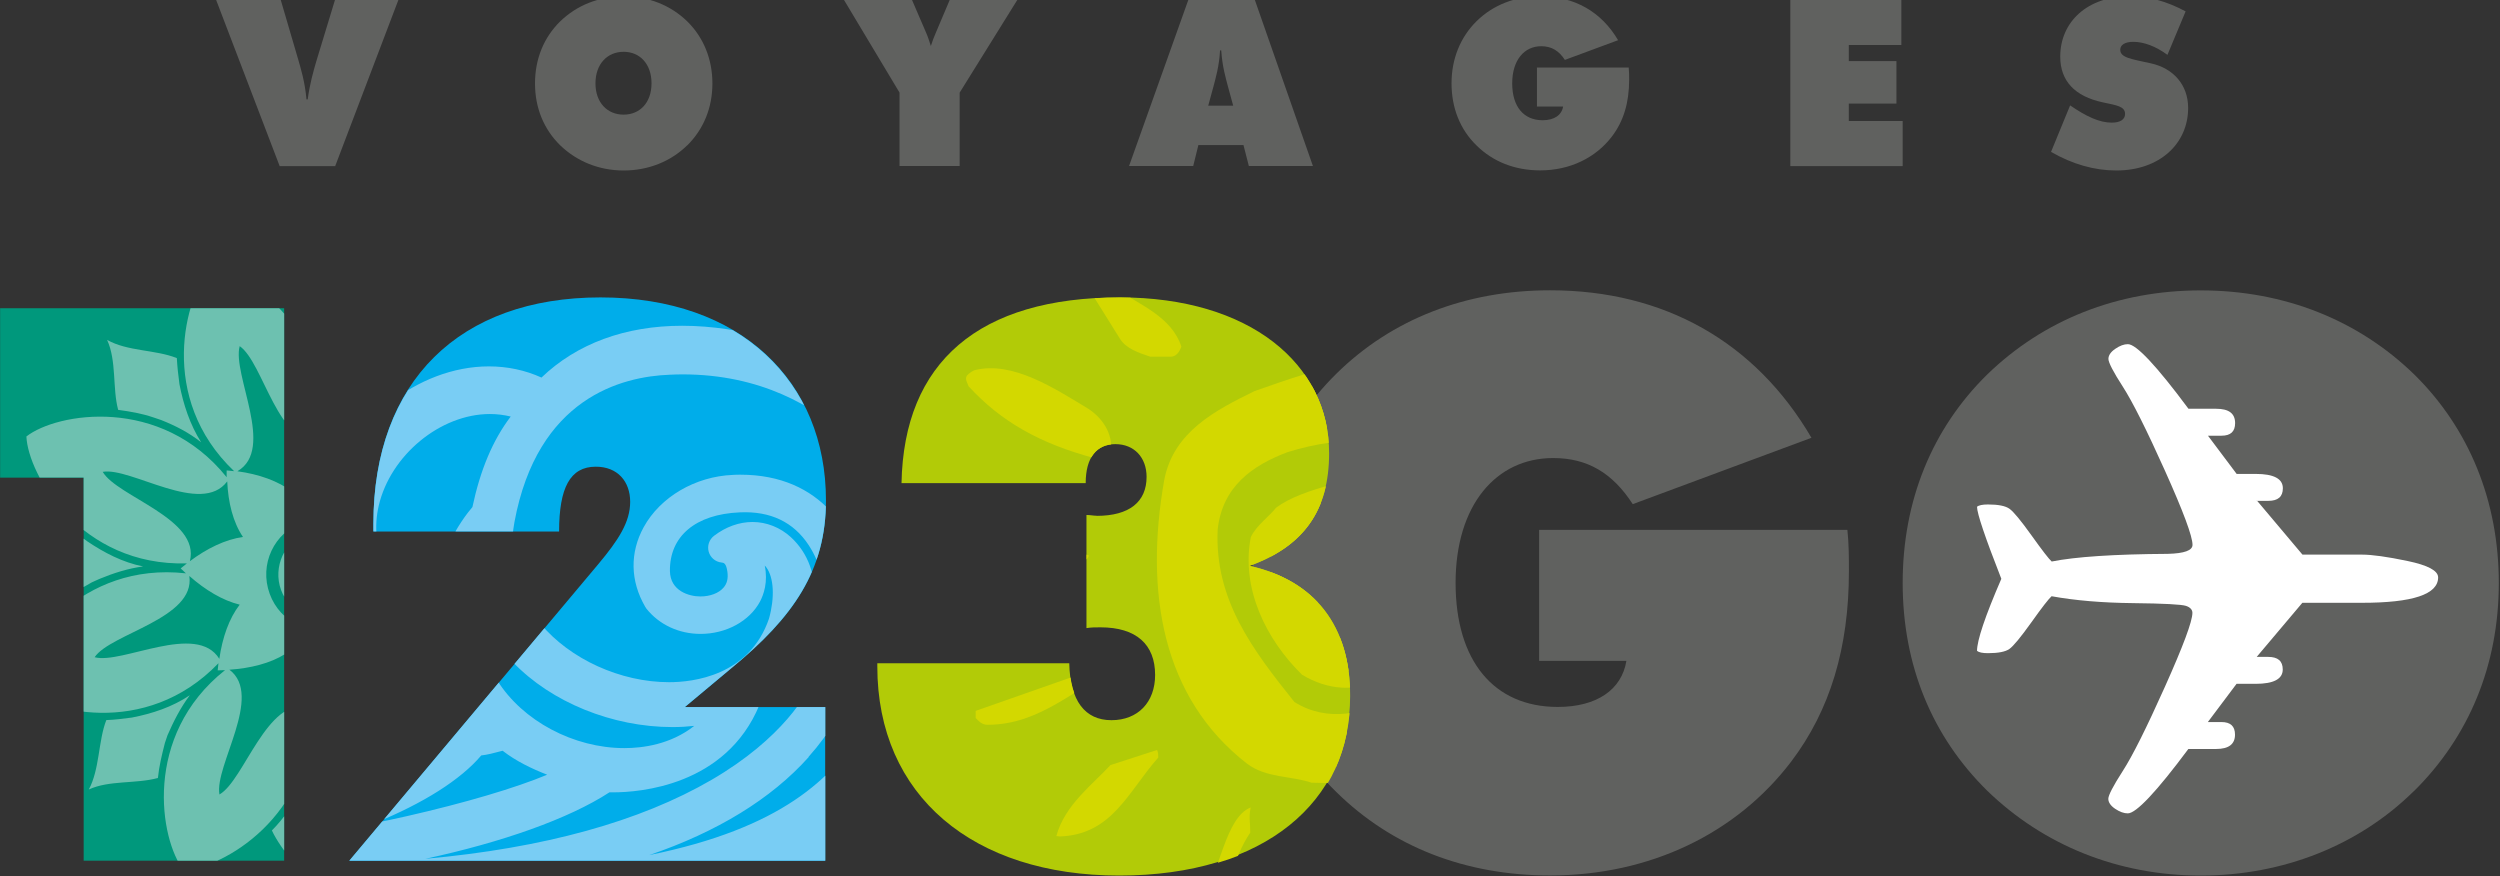 <?xml version="1.0" encoding="UTF-8"?>
<svg xmlns="http://www.w3.org/2000/svg" xmlns:xlink="http://www.w3.org/1999/xlink" viewBox="0 0 228.31 80">
  <rect x="0" y="0" width="228.31" height="80" fill="#333333" stroke="none"/>
  <defs>
    <style>
      .cls-1 {
        fill: #00adea;
      }

      .cls-2 {
        clip-path: url(#clippath-6);
      }

      .cls-3 {
        fill: #6dc1b0;
      }

      .cls-3, .cls-4, .cls-5 {
        fill-rule: evenodd;
      }

      .cls-6 {
        clip-path: url(#clippath-4);
      }

      .cls-7 {
        fill: #79cdf4;
      }

      .cls-4 {
        fill: #fff;
      }

      .cls-8 {
        fill: none;
      }

      .cls-9 {
        clip-path: url(#clippath-1);
      }

      .cls-10 {
        fill: #00987c;
      }

      .cls-11 {
        isolation: isolate;
      }

      .cls-12 {
        clip-path: url(#clippath-5);
      }

      .cls-13 {
        clip-path: url(#clippath-3);
      }

      .cls-14, .cls-5 {
        fill: #60615f;
      }

      .cls-15 {
        mix-blend-mode: multiply;
      }

      .cls-16 {
        fill: #b2cb07;
      }

      .cls-17 {
        fill: #d3d800;
      }

      .cls-18 {
        clip-path: url(#clippath-2);
      }

      .cls-19 {
        clip-path: url(#clippath);
      }
    </style>
    <clipPath id="clippath">
      <rect class="cls-8" x="-72.26" y="-48.12" width="612" height="792"/>
    </clipPath>
    <clipPath id="clippath-1">
      <rect class="cls-8" x="-191.89" y="-65.25" width="612" height="792"/>
    </clipPath>
    <clipPath id="clippath-2">
      <rect class="cls-8" x="31.9" y="27.15" width="43.54" height="51.45"/>
    </clipPath>
    <clipPath id="clippath-3">
      <path class="cls-8" d="M82.34,44.12h16.82c0-2.35,1-3.56,2.71-3.56s2.85,1.21,2.85,2.99c0,2.28-1.57,3.56-4.56,3.56-.29,0-.57-.07-.93-.07v10.33c.43-.07.85-.07,1.28-.07,3.28,0,4.99,1.57,4.99,4.35,0,2.49-1.64,4.13-3.99,4.13s-3.78-1.78-3.85-5.2h-17.53v.29c0,11.83,8.34,19.1,22.09,19.1s21.09-6.77,21.09-16.39c0-6.41-3.21-10.55-9.19-11.9,4.92-1.78,7.27-5.06,7.27-10.26,0-8.2-7.27-14.25-19.1-14.25-12.9,0-19.74,5.91-19.95,16.96"/>
    </clipPath>
    <clipPath id="clippath-4">
      <path class="cls-8" d="M34.1,47.82v.71h16.96c0-3.99,1-5.92,3.35-5.92,2,0,3.14,1.28,3.14,3.21s-1.07,3.49-2.92,5.7l-22.73,27.08h43.47v-14.03h-12.83l4.27-3.57c5.63-4.63,8.62-8.91,8.62-15.32,0-10.83-7.91-18.53-20.59-18.53s-20.74,7.62-20.74,20.67"/>
    </clipPath>
    <clipPath id="clippath-5">
      <polygon class="cls-8" points=".01 28.15 .01 43.61 7.64 43.61 7.64 78.6 25.95 78.6 25.95 28.15 .01 28.15"/>
    </clipPath>
    <clipPath id="clippath-6">
      <rect class="cls-8" x="-191.89" y="-65.25" width="612" height="792"/>
    </clipPath>
  </defs>
  <g class="cls-11">
    <g id="Calque_1" data-name="Calque 1">
      <g class="cls-19">
        <g class="cls-9">
          <path class="cls-14" d="M140.56,60.36v-11.97h28.15c.14,1.28.14,2.57.14,3.78,0,6.98-1.71,12.68-5.27,17.38-4.99,6.56-12.9,10.4-22.02,10.4-7.77,0-14.46-2.64-19.52-7.62-5.06-4.92-7.7-11.54-7.7-19.1s2.71-14.18,7.7-19.1c5.06-4.99,11.83-7.62,19.52-7.62,10.4,0,18.74,4.7,23.87,13.47l-16.32,6.06c-1.85-2.85-4.13-4.21-7.27-4.21-5.2,0-8.91,4.28-8.91,11.4s3.49,11.33,9.33,11.33c3.56,0,5.84-1.57,6.27-4.21h-7.98Z"/>
          <path class="cls-14" d="M220.43,72.26c-4.99,4.92-11.9,7.7-19.45,7.7s-14.39-2.78-19.52-7.77c-4.99-4.92-7.7-11.4-7.7-18.95s2.71-14.11,7.7-19.02c5.13-4.99,11.9-7.7,19.52-7.7s14.4,2.71,19.52,7.7c4.99,4.92,7.7,11.54,7.7,19.02s-2.71,14.04-7.77,19.03M209.53,53.23c0-5.92-3.56-9.69-8.55-9.69s-8.62,3.77-8.62,9.69,3.64,9.62,8.62,9.62,8.55-3.71,8.55-9.62"/>
          <polygon class="cls-10" points=".01 43.62 .01 28.15 25.95 28.15 25.95 78.6 7.64 78.6 7.64 43.62 .01 43.62"/>
          <path class="cls-14" d="M19.74,0h5.9l1.61,5.49c.23.81.59,1.95.74,3.59h.11c.19-1.4.51-2.54.78-3.46L30.59,0h5.79l-5.77,15.17h-5.07L19.74,0Z"/>
          <path class="cls-14" d="M62.75,13.28c-1.49,1.46-3.54,2.29-5.79,2.29s-4.28-.83-5.81-2.31c-1.48-1.46-2.29-3.39-2.29-5.64s.81-4.2,2.29-5.66c1.53-1.48,3.54-2.29,5.81-2.29s4.29.81,5.81,2.29c1.48,1.46,2.29,3.44,2.29,5.66s-.8,4.18-2.31,5.67M59.5,7.61c0-1.76-1.06-2.88-2.55-2.88s-2.57,1.12-2.57,2.88,1.08,2.86,2.57,2.86,2.55-1.1,2.55-2.86"/>
          <path class="cls-14" d="M82.15,8.46l-5.07-8.46h6.21l1.27,2.95c.17.38.3.78.45,1.25.15-.47.3-.87.47-1.25l1.25-2.95h6.17l-5.26,8.46v6.7h-5.49v-6.7Z"/>
          <path class="cls-14" d="M108.53,0h6.07l5.3,15.16h-5.85l-.49-1.91h-4.12l-.47,1.91h-5.86l5.41-15.16ZM112.62,9.65l-.47-1.72c-.21-.81-.53-1.87-.62-3.33h-.11c-.08,1.46-.4,2.52-.61,3.33l-.47,1.72h2.27Z"/>
          <path class="cls-14" d="M140.36,9.73v-3.56h8.38c.04.38.04.76.04,1.12,0,2.08-.51,3.78-1.57,5.17-1.48,1.95-3.84,3.1-6.55,3.1-2.31,0-4.31-.79-5.81-2.27-1.51-1.46-2.29-3.44-2.29-5.68s.81-4.22,2.29-5.68c1.51-1.48,3.52-2.27,5.81-2.27,3.1,0,5.58,1.4,7.11,4.01l-4.86,1.8c-.55-.85-1.23-1.25-2.16-1.25-1.55,0-2.65,1.27-2.65,3.39s1.04,3.37,2.78,3.37c1.06,0,1.74-.47,1.87-1.25h-2.37Z"/>
          <polygon class="cls-14" points="163.5 0 173.64 0 173.64 4.11 168.84 4.11 168.84 5.58 173.19 5.58 173.19 9.46 168.84 9.46 168.84 11.05 173.76 11.05 173.76 15.17 163.5 15.17 163.5 0"/>
          <path class="cls-14" d="M189.06,9.63c1.46,1,2.65,1.57,3.8,1.57.78,0,1.21-.3,1.21-.79,0-.7-.76-.79-2.02-1.06-2.59-.55-3.9-1.97-3.9-4.18,0-3.18,2.48-5.51,6.34-5.51,1.74,0,3.37.45,5.11,1.38l-1.66,3.97c-1.06-.78-2.16-1.19-3.12-1.19-.76,0-1.19.28-1.19.72,0,.74,1.02.85,2.82,1.25,2.02.45,3.38,1.95,3.38,4.07,0,3.25-2.59,5.71-6.56,5.71-1.99,0-4.01-.57-5.96-1.7l1.74-4.24Z"/>
          <g class="cls-15">
            <g class="cls-18">
              <path class="cls-1" d="M54.63,51.53c1.85-2.21,2.92-3.85,2.92-5.7s-1.14-3.21-3.14-3.21c-2.35,0-3.35,1.93-3.35,5.92h-16.96v-.71c0-13.04,7.91-20.67,20.74-20.67s20.59,7.7,20.59,18.53c0,6.41-2.99,10.69-8.62,15.32l-4.27,3.56h12.82v14.04H31.9l22.73-27.08Z"/>
            </g>
          </g>
          <path class="cls-16" d="M100.15,47.11c2.99,0,4.56-1.28,4.56-3.56,0-1.78-1.14-2.99-2.85-2.99s-2.71,1.21-2.71,3.56h-16.82c.21-11.05,7.05-16.96,19.95-16.96,11.83,0,19.1,6.06,19.1,14.25,0,5.2-2.35,8.48-7.27,10.26,5.99,1.35,9.19,5.49,9.19,11.9,0,9.62-7.77,16.39-21.09,16.39s-22.09-7.27-22.09-19.1v-.29h17.53c.07,3.42,1.43,5.2,3.85,5.2s3.99-1.64,3.99-4.13c0-2.78-1.71-4.35-4.99-4.35-.43,0-.85,0-1.28.07v-10.33c.36,0,.64.07.93.07"/>
        </g>
        <g class="cls-13">
          <path class="cls-17" d="M125.76,88.27l.34-.04c0-3.14.73-6.79,1.04-10.16-.15-.88-.61-1.69-.61-2.03-.23-.3-.88-.38-1.3-.19l.07,12.38c.15,0,.27,0,.46.04"/>
          <path class="cls-17" d="M110.31,83.67c1.76-1.88,2.3-5.37,3.87-7.63,0-.92-.15-1.45.04-2.3-2.3.88-2.84,5.94-4.52,8.59-.04.69-.04,1.11.15,1.57l.46-.23Z"/>
          <path class="cls-17" d="M137.57,82.87l.31-.19-1.57-8.24c-.34,0-.38-.69-1.04-.34l1.04,7.55c.16.65.54,1.04,1.07,1.38l.19-.15Z"/>
          <path class="cls-17" d="M148.72,81.95l.19-.31c-.19-3.34-1.07-7.4-3.72-9.7-.85-.23-1.15-.46-1.69-1-.73,3.99,3.45,7.48,5.06,11.04l.15-.04Z"/>
          <path class="cls-17" d="M96.81,76.39c4.79-.19,6.21-4.1,8.97-7.21,0-.15,0-.46-.11-.69l-4.26,1.38c-1.57,1.72-4.18,3.64-4.94,6.48l.35.04Z"/>
          <path class="cls-17" d="M156.93,73.17c-1.04-3.26-3.49-5.6-6.44-7.17-.69-.08-1.23.34-1.61-.08-.15-.11-.31-.34-.35-.65-.8.65.04,1.77.57,2.3,2.8,2.61,4.52,4.37,7.48,5.79l.35-.19Z"/>
          <path class="cls-17" d="M119.82,71.48c5.48.23,12.11-1.23,16.1-4.95,2.88-4.02,2.8-9.77,1.07-14.45-1.23-2.76-3.64-4.83-4.75-7.13-1.07-1.76-2.76-2.76-4.75-2.45-3.6,1.42-8.4,1.96-10.96,3.87-.54.73-1.8,1.61-2.3,2.68-.92,4.71,1.42,9.39,4.68,12.57,2.34,1.42,4.98,1.61,7.21.35,2.15-1.76,1.76-4.64,1.38-6.63-.15-.16-.35-.19-.69-.35-1.04.53-1.57,2.22-3.3,1.99-.5-.11-1.04-.31-1.04-.31-.88-1.15-1.27-3.45-.19-4.6.92-1.34,2.49-1.53,3.83-1.34,2.3.77,3.72,2.65,4.45,4.6.27,3.1-.34,6.48-2.84,8.13-3.03,1.8-6.52,2.53-9.51.65-3.8-4.75-7.29-9.32-7.01-15.72.42-3.99,3.22-5.9,6.36-7.09,5.1-1.61,10.46-1.42,15.1.35,6.14,4.75,8.32,11.88,8.36,18.94.15,1.65-1.07,2.53-.73,3.99.07.12.34.19.69.19,3.37-3.11,4.91-9.01,3.76-14.03-2.84-6.32-5.94-12.46-12.08-16.71-5.67-2.8-12.5-.27-18.1,1.69-3.49,1.72-7.4,3.68-8.24,8.13-1.8,10.24-.19,19.86,7.55,25.88,1.76,1.34,4.06,1.11,5.94,1.76"/>
          <path class="cls-17" d="M122.12,70.06c4.33-.15,9.66-1.57,12.58-4.49,2.87-4.48,1.8-10.58-.15-14.84-1.96-2.41-3.15-5.1-5.79-6.9-4.33,1.15-10.35,1.65-12.42,5.21-1.07,3.8.73,7.28,2.57,9.93,1.61,1.95,3.72,2.68,5.87,2.11.69-.5,1.34-1.23,1.69-2.46,0-.19-.15-.42-.35-.54-1.76.46-3.8.73-4.91-.77-1.03-1.8-1.38-4.14-.5-5.56,1.38-1.91,3.37-2.91,5.83-2.57,2.92,1,4.64,2.88,5.71,5.45.77,3.45-.11,7.17-2.57,9.28-2.53,1.65-6.33,3.83-9.51,2.6-2.76-.38-4.37-2.6-5.94-4.56-2.3-4.41-5.94-9.66-4.18-15.22.35-2.91,2.99-4.72,4.87-5.71,5.98-2.72,12.81-3.07,18.75-.61,5.94,4.29,8.59,10.85,9.12,18.02,2.99-7.59-2.68-13.15-5.94-18.56-2.68-3.41-5.94-6.13-10.85-5.86-7.05.88-13.23,3.22-17.21,7.82-.88,6.67-3.18,14.72.92,19.78,2.57,4.37,6.48,8.97,12.42,8.43"/>
          <path class="cls-17" d="M90.18,66.19c4.95,0,8.05-3.49,12.11-5.25,0-.19,0-.38-.31-.54l-12.88,4.52v.65c.23.23.54.62,1.07.62"/>
          <path class="cls-17" d="M160.64,63.24l2.8-1.27c.35-.65-.38-1.38-.8-1.42-3.95-1.23-7.71-2.99-11.58-2.57-.39.23,0,1.15.34,1.38l9.24,3.87Z"/>
          <path class="cls-17" d="M92.48,53.04l6.63-1.84s.19-.11.34-.46c-2.57-1.11-5.94-2.22-8.59-1.34-.69.8-.19,2.03.15,2.95.19.34.92.5,1.46.69"/>
          <path class="cls-17" d="M153.09,49.74l6.21-1.76c-1.84-1.07-4.98-.38-7.55.34-.19.54.69,1,1.15,1.42h.19Z"/>
          <path class="cls-17" d="M100.03,41.85l1.38-.34c.34-1.61-.54-3.18-1.96-4.14-3.11-1.88-6.98-4.45-10.46-3.56-.5.23-.69.5-.69.5-.19.31,0,.54.15.96,2.95,3.22,6.52,5.25,11.58,6.59"/>
          <path class="cls-17" d="M146.5,40.24c3.26,0,6.83-1.23,8.78-3.68.19-.31.42-.65.42-.65,0-.08-.15-.42-.23-.65-.46-.58-1.61-.35-1.88,0-2.53,2.34-5.95,2.18-7.71,4.29,0,.19.19.73.61.69"/>
          <path class="cls-17" d="M105.06,32.57h1.95c.38-.04.69-.38.88-.92-.88-2.65-3.64-3.76-5.9-5.21-.58-.19-.77-.19-1.26-.39-.19,0-.38.04-.69.35-.04.04-.19.27-.23.58l2.49,3.99c.54.84,1.61,1.23,2.76,1.61"/>
          <path class="cls-17" d="M139.94,32.53c3.18-3.99,9.31-3.99,10.54-9.47v-.88c-2.65,0-4.72,1.77-6.48,3.87-1.76,1.84-4.6,2.49-4.75,5.6.15.38.15.69.35.88h.35Z"/>
          <path class="cls-17" d="M131.7,27.32c3.18-3.99,6.71-8.63,6.82-14.91-.12-.54-.34-.73-.61-1.07-.88-.35-1.61.19-2.3.88-1.11,5.75-6.52,9.55-4.37,15.33l.46-.23Z"/>
          <path class="cls-17" d="M113.64,27.28s.19-.31.23-.61c-1.46-3.6-3.57-7.44-7.55-9.39-.35.19-.88.54-.92,1.23,1.26,3.6,4.29,6.82,7.94,8.82l.31-.04Z"/>
          <path class="cls-17" d="M121.54,26.05l.19-.15,1.42-14.03c-.23-.92-1.61-.69-2.3-.34-1.69,4.1-.54,9.47-.19,13.84.19.34.23.54.58.69h.31Z"/>
        </g>
        <g class="cls-6">
          <path class="cls-7" d="M38.06,68.81c.28-.19.56-.39.85-.61-.14-.04-.28-.09-.43-.14-.01,0-.02,0-.04-.01-.12.26-.25.52-.38.76"/>
          <path class="cls-7" d="M8.09,67.38c.78.85,1.24,1.89,1.29,2.97,0,.17,0,.33,0,.49.38-.62.56-1.25.57-1.8.02-.74-.26-1.37-.67-1.49-.49-.14-.86-.2-1.18-.17"/>
          <path class="cls-7" d="M93.29,67.82c.47-1.68.8-4.81-2.29-6.94-.63-.33-1.61-.52-2.62-.52-1.75,0-3.33.57-4.24,1.52-.74.77-1.08,1.82-1.03,3.12.03.71,1.35,1.6,2.78,1.6,1.06,0,2.34-.49,2.43-2.83.03-.61.46-1.13,1.05-1.27.1-.02.21-.04.31-.04.49,0,.95.27,1.2.71.9,1.66.9,3.6-.02,5.61-1.69,3.73-6.17,7.11-12.21,9.41,5.96-.53,12.9-4.22,14.64-10.36"/>
          <path class="cls-7" d="M105.98,77.27c-.15-.73-.86-1.2-1.59-1.06-2.57.5-5.19.76-7.57.76-1.54,0-2.92-.11-4.02-.31,5.54-5.88,5.71-11.81,4.02-15.31-1.54-3.18-4.96-5.31-8.51-5.31-.27,0-.54.01-.8.04,1.57-7.08-.66-16.15-11.33-22.71-2.93-1.8-8.36-3.62-13.88-3.62-5.19,0-9.62,1.63-12.85,4.73-1.5-.68-3.12-1.02-4.81-1.02-6.52,0-12.94,5.22-14.01,11.07-2.32.2-4.28,1.21-5.71,2.95-1.37,1.68-2.13,3.91-2.13,6.29,0,4.42,2.77,8.89,8.07,8.89h.02c1.19,1.87,2.61,3.11,3.56,3.81-3.15,6.05-14.95,9.12-25.56,10.18,1.65-.8,2.74-1.74,3.47-2.61,1.5-1.81,2.05-4.04,1.59-6.44-.48-2.52-2.9-4.35-5.76-4.35-.6,0-1.19.08-1.76.24-2.23.63-3.43,3.05-4.23,4.65l-.04.09c-.21.43-.19.93.07,1.33.25.4.69.64,1.15.64h.14c.29,0,1.74.03,1.75.6.03,1.5-3.26,4.82-6.99,4.98-.74.03-1.32.65-1.31,1.38.01.71.57,1.28,1.26,1.33.03.68.55,1.24,1.25,1.3,2.3.18,4.65.28,6.97.28s4.56-.09,6.65-.25c.22.39.63.67,1.11.7,6.44.38,13.75-.12,20.58-1.3-.18.24-.28.53-.27.85.02.74.62,1.32,1.35,1.33,5.31.05,10.3-.34,14.88-1.16-.02.1-.04.21-.04.32,0,.7.54,1.28,1.23,1.35,1.3.13,2.68.19,4.12.19,4.8,0,10.24-.7,16.65-2.14,1.42-.32,2.79-.7,4.1-1.12-.15.22-.24.49-.23.78,0,.74.6,1.33,1.34,1.34l1.56.02c2.4.04,4.48.07,6.37.07,6.24,0,10.69-.32,19.09-2.16.73-.16,1.19-.88,1.04-1.61M29.6,58.03c-1.81-.75-2.5-2.63-2.49-4.29,0-2.17,1.15-4.37,3.35-4.66.07.71.18,1.56.38,2.28-1.22,1.73-1.64,4.07-1.23,6.67M38.91,68.2c-.29.22-.57.42-.85.61.13-.24.26-.49.38-.76.01,0,.03,0,.04.01.14.05.29.1.43.14M43.8,55.76c.69,1.73,1.71,3.32,3.05,4.72,3.49,3.65,9.07,5.92,14.57,5.92.68,0,1.34-.04,1.98-.11-2.16,1.71-4.74,2.03-6.38,2.03-4.62,0-9.29-2.48-11.6-6.17-.95-1.51-1.79-3.65-1.63-6.4M43.14,46.31c-.93,1.09-3.82,4.94-3.54,10.24-4.11-2.77-5.92-6.45-5.01-10.38,1.08-4.61,5.63-8.36,10.15-8.36.65,0,1.28.08,1.9.23-1.64,2.16-2.77,4.85-3.5,8.28M40.51,61.87c.43,1.05.98,2.03,1.67,2.96-2.24-.19-4.38-1.14-6.24-2.8-1.12-1-2.05-3.01-2.3-4.83,1.74,2.06,4.07,3.65,6.87,4.67M43.95,68.99c.57-.06,1.19-.23,1.8-.39.05-.01.1-.03.15-.04,1.22.95,2.68,1.65,4.07,2.19-2.87,1.2-7.48,2.57-12.84,3.79-.96.22-1.92.42-2.89.62,4.43-1.8,7.84-3.96,9.7-6.16M55.66,72.36c.1,0,.22,0,.34,0,2.38,0,10.29-.58,13.35-7.97,2.64-1.99,4.78-5.92,5.03-9.34.18-2.46-.56-4.52-2.15-5.99-.97-.89-2.22-1.39-3.51-1.39-1.21,0-2.43.44-3.51,1.26-.44.34-.64.91-.49,1.45.15.54.61.93,1.17.99.2.02.43.05.54.85.08.61-.03,1.08-.36,1.45-.43.5-1.22.8-2.11.8-1.02,0-2.75-.49-2.78-2.32-.04-3.18,2.34-5.19,6.38-5.36,2.81-.13,4.91.89,6.29,2.99,2.26,3.43,1.99,8.73.6,11.98-.68,1.58-2.95,5.66-9.47,9.46-6.53,3.8-15.31,6.23-26.14,7.21,6.97-1.5,13.11-3.65,16.83-6.08M73.84,69.12c3.94-4.4,5.68-9.72,5.05-15.38-.57-5.02-3.83-10.39-11.28-10.39-.23,0-.45,0-.69.02-3.43.14-6.63,2.02-8.14,4.78-1.27,2.32-1.23,4.9.14,7.26.03.06.07.11.11.17,1.17,1.47,2.97,2.31,4.95,2.31,2.33,0,4.46-1.16,5.42-2.94.35-.66.75-1.81.44-3.3.05.05.1.1.14.16.69.92.79,2.75.25,4.68-1.79,5.24-6.97,5.81-9.12,5.81-4.44,0-9.05-2.1-11.75-5.34-2.19-2.63-3.01-5.84-2.38-9.27,2.1-11.36,9.8-13.31,14.2-13.47.39-.02.78-.03,1.16-.03,14.2,0,19.73,11.57,19.95,12.06,2.32,5,1.39,8.28.71,10.67-.05.19-.1.37-.15.55-3.74,2.34-4.24,6.55-3.92,8.94-2.92,4.69-7.55,9.22-19.64,11.68,6.15-2.09,11.14-5.12,14.56-8.95M90.86,68.77c.91-2.01.92-3.95.02-5.61-.24-.44-.71-.71-1.2-.71-.1,0-.2.01-.31.04-.6.14-1.03.66-1.05,1.27-.1,2.34-1.38,2.83-2.43,2.83-1.44,0-2.75-.89-2.78-1.6-.06-1.3.29-2.35,1.03-3.12.91-.95,2.49-1.52,4.24-1.52,1.01,0,1.98.2,2.62.53,3.1,2.13,2.77,5.26,2.29,6.94-1.74,6.14-8.68,9.83-14.64,10.36,6.05-2.29,10.52-5.68,12.21-9.41M9.94,69.04c-.01.56-.19,1.18-.57,1.8.01-.16.01-.33,0-.49-.05-1.08-.51-2.12-1.29-2.97.32-.03.7.03,1.18.17.41.12.69.75.67,1.49"/>
        </g>
        <g class="cls-12">
          <path class="cls-3" d="M29.55,40.06c.16-.16.32-.33.48-.49.14.16.26.32.39.48-.17-9.62,8.14-14.46,11.66-14.57,2.18,2.78,3.79,12.3-3.84,18.29.25,0,.49-.01.74,0-.02.22-.05.44-.08.66,6.67-6.96,15.99-4.47,18.52-2.07-.41,3.47-5.98,11.36-15.6,10.21.18.17.35.33.53.51-.17.14-.35.28-.53.41,9.67-.19,14.46,8.14,14.6,11.59-2.78,2.17-12.24,3.83-18.29-3.72,0,.21,0,.41,0,.62-.23-.02-.45-.04-.68-.07,7.02,6.68,4.52,16.03,2.11,18.57-3.47-.41-11.38-5.99-10.26-15.61-.16.16-.31.33-.48.49-.14-.16-.26-.32-.4-.48.2,9.68-8.14,14.46-11.66,14.57-2.15-2.72-3.78-12.25,3.79-18.25-.22.01-.45.02-.67.02.02-.22.04-.43.07-.65-6.68,6.95-15.93,4.44-18.46,2.04.38-3.52,5.91-11.32,15.49-10.25-.16-.15-.32-.3-.48-.45.19-.16.38-.31.57-.46-9.7.28-14.5-8.08-14.66-11.59,2.77-2.17,12.26-3.78,18.29,3.72,0-.21-.01-.41,0-.62.23.02.46.04.68.07-7.02-6.68-4.5-15.98-2.12-18.57,3.49.46,11.38,5.99,10.27,15.61M29.51,64.65c3.98-.66,5.27,7.12,7.47,8.65.71-2.58-3.28-9.39.2-11.42-1.92-.26-3.7-.87-5.02-1.88-.37,1.62-1.34,3.23-2.65,4.66M20.05,72.55c2.26-1.3,4.32-8.89,8.15-8-1.16-1.54-1.98-3.2-2.15-4.83-1.36.86-3.18,1.31-5.1,1.44,3.15,2.37-1.38,8.77-.91,11.39M36.68,55.87c.91,1.36,1.35,3.16,1.45,5.09,2.38-3.14,8.82,1.37,11.38.92-1.32-2.31-8.9-4.32-7.99-8.16-1.55,1.12-3.24,1.94-4.83,2.16M50.26,44.95c-2.51-.73-9.35,3.19-11.4-.16-.29,1.92-.9,3.67-1.85,4.96,1.54.34,3.12,1.29,4.59,2.6-.61-3.91,7.18-5.27,8.67-7.39M8.64,60.02c2.49.67,9.31-3.23,11.39.15.28-1.95.89-3.7,1.86-4.95-1.56-.38-3.15-1.34-4.6-2.62.57,3.89-7.19,5.25-8.65,7.42M24.63,54.23c.95,2.63,3.88,4.04,6.56,3.07,2.69-.97,4.03-3.94,3.07-6.57-.97-2.68-3.88-4.04-6.56-3.07-2.68.97-4.05,3.88-3.07,6.57M38.84,32.42c-2.28,1.25-4.34,8.83-8.17,7.94,1.17,1.54,1.98,3.2,2.15,4.83,1.37-.86,3.21-1.31,5.14-1.41-3.23-2.35,1.34-8.78.89-11.37M9.38,43.09c1.31,2.27,8.95,4.29,7.96,8.16,1.55-1.16,3.24-1.99,4.85-2.21-.92-1.36-1.35-3.15-1.44-5.08-2.36,3.19-8.8-1.32-11.37-.87M21.69,43.04c1.92.26,3.7.87,5.02,1.88.37-1.63,1.34-3.23,2.65-4.66-3.98.66-5.27-7.12-7.47-8.65-.71,2.58,3.28,9.39-.2,11.42M33.22,51.12c.75,2.08-.33,4.39-2.41,5.15-2.08.75-4.39-.33-5.15-2.41-.75-2.08.31-4.45,2.39-5.2,2.08-.75,4.41.38,5.17,2.47M45.8,53.19c1.44-.15,2.7-.6,3.99-1.14l.69-.31c.98-.54,1.89-1.12,2.75-1.8,1.79,1.02,3.26,3.03,5.2,3.75-2.01.61-3.73,2.53-5.66,3.35-.57-.54-1.19-1.06-1.84-1.5-1.56-1.04-3.24-1.92-5.13-2.35M42.72,72.2c-.04-.79-.08-1.58-.25-2.39-.36-1.85-.94-3.62-1.96-5.24,1.11.84,2.32,1.45,3.62,1.97l.73.3c1.04.3,2.11.53,3.2.64.53,1.97.13,4.47,1.01,6.39-1.87-1.06-4.41-.88-6.36-1.66M26.39,73.97c1.05-1.56,1.9-3.29,2.3-5.11.18,1.36.61,2.7,1.19,3.97l.31.69c.54.98,1.12,1.89,1.8,2.76-1.04,1.74-3.08,3.28-3.81,5.22-.55-2.03-2.47-3.75-3.35-5.66.59-.59,1.06-1.19,1.55-1.86M17.33,63.5c-.84,1.11-1.49,2.4-2.03,3.64l-.24.71c-.28,1.09-.53,2.12-.64,3.2-2.03.55-4.45.19-6.31,1.05,1-1.85.86-4.46,1.6-6.34.74-.02,1.57-.13,2.34-.23,1.85-.36,3.68-.96,5.27-2.03M7.96,49.43c1.56,1.05,3.24,1.93,5.11,2.3-1.36.18-2.69.6-3.99,1.14l-.69.31c-.98.54-1.89,1.12-2.68,1.84-1.79-1.02-3.28-3.08-5.22-3.81,2.03-.55,3.68-2.51,5.61-3.33.59.59,1.19,1.06,1.86,1.55M16.15,32.71c.04.79.13,1.56.24,2.39.36,1.85.96,3.68,1.98,5.29-1.13-.89-2.34-1.51-3.65-2.03l-.71-.24c-1.06-.36-2.11-.54-3.22-.69-.53-1.98-.13-4.48-1.01-6.39,1.87,1.06,4.41.88,6.36,1.66M32.48,30.94c-1.05,1.55-1.9,3.29-2.28,5.16-.2-1.41-.62-2.75-1.21-4.02l-.29-.64c-.54-.98-1.12-1.89-1.8-2.75,1.02-1.8,3.08-3.29,3.81-5.22.55,2.03,2.45,3.7,3.33,5.61-.59.59-1.04,1.24-1.56,1.86M41.54,41.41c.84-1.11,1.51-2.34,2.02-3.64l.24-.71c.3-1.04.54-2.11.64-3.2,2.03-.55,4.53-.15,6.38-1.01-1.02,1.79-.83,4.39-1.6,6.34-.81-.01-1.64.1-2.41.19-1.83.42-3.66,1.02-5.27,2.03"/>
        </g>
        <g class="cls-2">
          <path class="cls-5" d="M218.57,53.97c0,7.18-6.93,13.01-15.48,13.01s-15.48-5.82-15.48-13.01,6.93-13.01,15.48-13.01,15.48,5.82,15.48,13.01"/>
          <path class="cls-4" d="M206.1,45.74h1.05c.89,0,1.33-.38,1.33-1.15,0-.87-.83-1.31-2.48-1.31h-1.74l-2.62-3.49h1.24c.83,0,1.24-.38,1.24-1.15,0-.88-.57-1.31-1.73-1.31h-2.53c-2.92-3.93-4.77-5.9-5.53-5.9-.36,0-.74.14-1.16.43-.42.29-.62.6-.62.92s.44,1.18,1.32,2.54c.88,1.37,2.16,3.92,3.84,7.66,1.68,3.74,2.52,6,2.52,6.78,0,.51-.75.78-2.25.82-4.93.03-8.47.27-10.61.7-.25-.22-.86-1.01-1.84-2.38-.98-1.37-1.65-2.18-2.02-2.44-.37-.26-1.02-.39-1.96-.39-.5,0-.84.07-1,.21,0,.61.74,2.8,2.22,6.58-1.49,3.44-2.22,5.63-2.22,6.58.17.14.5.21,1,.21.94,0,1.59-.13,1.95-.38.36-.25,1.03-1.06,2.01-2.43.98-1.38,1.6-2.17,1.85-2.39,2.14.39,4.62.6,7.44.63,2.82.03,4.43.12,4.83.25.39.13.59.35.59.64,0,.77-.84,3.02-2.52,6.77-1.68,3.75-2.96,6.31-3.84,7.67-.88,1.37-1.32,2.22-1.32,2.54s.21.63.62.91c.42.28.8.42,1.16.42.76,0,2.61-1.96,5.53-5.88h2.53c1.16,0,1.73-.44,1.73-1.31,0-.77-.41-1.15-1.24-1.15h-1.24l2.62-3.49h1.74c1.65,0,2.48-.44,2.48-1.31,0-.77-.44-1.15-1.33-1.15h-1.05l4.17-4.94h5.44c4.64,0,6.96-.77,6.96-2.32,0-.61-.93-1.11-2.8-1.5-1.86-.39-3.25-.58-4.15-.58h-5.44l-4.17-4.95Z"/>
        </g>
      </g>
    </g>
  </g>
</svg>